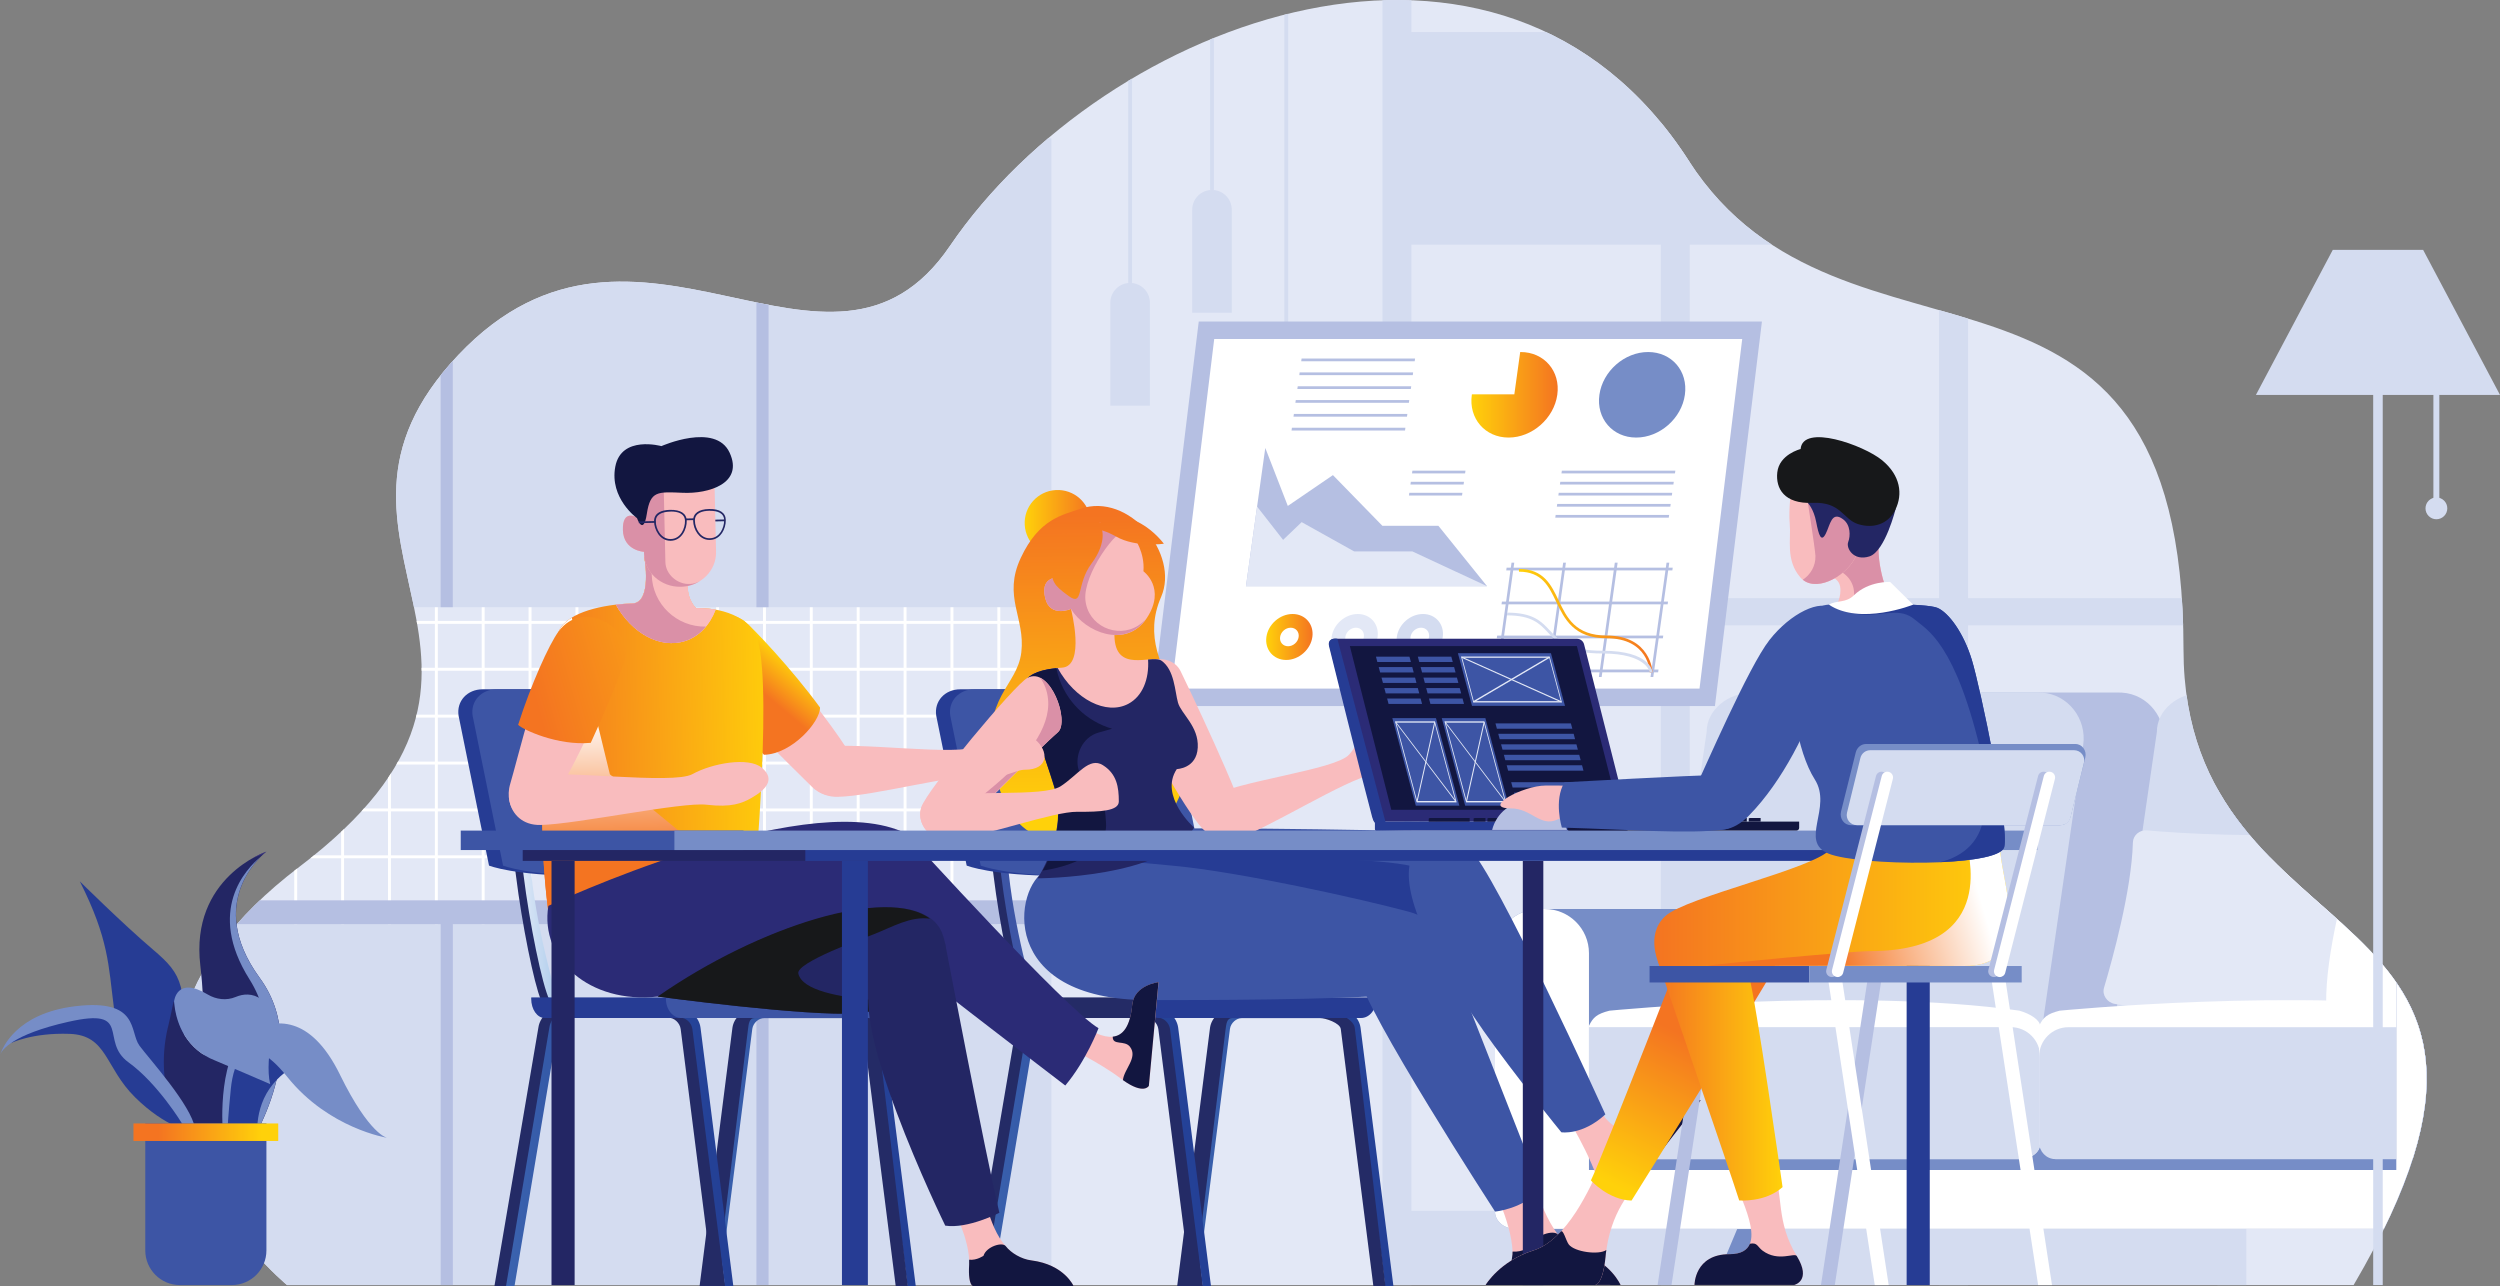 <?xml version="1.0" encoding="UTF-8"?>
<svg xmlns="http://www.w3.org/2000/svg" xmlns:xlink="http://www.w3.org/1999/xlink" viewBox="0 0 382.86 197">
  <rect x="0" y="0" width="382.86" height="197" fill="#808080" stroke="none"/>
  <defs>
    <style>
      .cls-1 {
        fill: #fff;
      }

      .cls-2 {
        fill: #17181a;
      }

      .cls-3 {
        fill: #121640;
      }

      .cls-4 {
        fill: url(#_Áåçûìÿííûé_ãðàäèåíò_3-7);
      }

      .cls-5 {
        fill: url(#_Áåçûìÿííûé_ãðàäèåíò_140-15);
      }

      .cls-6 {
        fill: url(#_Áåçûìÿííûé_ãðàäèåíò_3-10);
      }

      .cls-7 {
        isolation: isolate;
      }

      .cls-8 {
        fill: url(#_Áåçûìÿííûé_ãðàäèåíò_3-9);
      }

      .cls-9 {
        fill: url(#_Áåçûìÿííûé_ãðàäèåíò_140-12);
      }

      .cls-10 {
        fill: url(#_Áåçûìÿííûé_ãðàäèåíò_3-8);
      }

      .cls-11 {
        fill: url(#_Áåçûìÿííûé_ãðàäèåíò_140-3);
      }

      .cls-12 {
        fill: #3d55a5;
      }

      .cls-13 {
        opacity: .44;
      }

      .cls-14 {
        fill: url(#_Áåçûìÿííûé_ãðàäèåíò_3-4);
      }

      .cls-15 {
        fill: url(#_Áåçûìÿííûé_ãðàäèåíò_24-3);
      }

      .cls-16 {
        fill: url(#_Áåçûìÿííûé_ãðàäèåíò_24-4);
      }

      .cls-17 {
        fill: url(#_Áåçûìÿííûé_ãðàäèåíò_24);
      }

      .cls-18 {
        fill: #d4dcf0;
      }

      .cls-19 {
        fill: url(#_Áåçûìÿííûé_ãðàäèåíò_140-2);
      }

      .cls-20 {
        fill: #263c94;
      }

      .cls-21 {
        fill: #232664;
      }

      .cls-22 {
        fill: url(#_Áåçûìÿííûé_ãðàäèåíò_3-3);
      }

      .cls-23 {
        fill: url(#_Áåçûìÿííûé_ãðàäèåíò_140-5);
      }

      .cls-24 {
        fill: #da90a7;
      }

      .cls-25 {
        clip-path: url(#clippath);
      }

      .cls-26 {
        fill: url(#_Áåçûìÿííûé_ãðàäèåíò_3-5);
      }

      .cls-27 {
        fill: #2b2b76;
      }

      .cls-28 {
        fill: #242b66;
      }

      .cls-29 {
        fill: url(#_Áåçûìÿííûé_ãðàäèåíò_140-10);
      }

      .cls-30 {
        fill: url(#_Áåçûìÿííûé_ãðàäèåíò_140-8);
      }

      .cls-31 {
        fill: url(#_Áåçûìÿííûé_ãðàäèåíò_142-2);
      }

      .cls-31, .cls-32 {
        mix-blend-mode: multiply;
      }

      .cls-33 {
        fill: #768dc7;
      }

      .cls-34 {
        fill: #faf9fc;
      }

      .cls-35 {
        fill: url(#_Áåçûìÿííûé_ãðàäèåíò_3-2);
      }

      .cls-36 {
        fill: #513f99;
      }

      .cls-37 {
        fill: url(#_Áåçûìÿííûé_ãðàäèåíò_140-14);
      }

      .cls-38 {
        fill: url(#_Áåçûìÿííûé_ãðàäèåíò_55);
      }

      .cls-39 {
        fill: url(#_Áåçûìÿííûé_ãðàäèåíò_140-6);
      }

      .cls-40 {
        fill: url(#_Áåçûìÿííûé_ãðàäèåíò_3-6);
      }

      .cls-41 {
        fill: #e3e8f6;
      }

      .cls-42 {
        fill: url(#_Áåçûìÿííûé_ãðàäèåíò_3);
      }

      .cls-32 {
        fill: url(#_Áåçûìÿííûé_ãðàäèåíò_142);
      }

      .cls-43 {
        fill: #f9bcbe;
      }

      .cls-44 {
        fill: url(#_Áåçûìÿííûé_ãðàäèåíò_140-9);
      }

      .cls-45 {
        fill: url(#_Áåçûìÿííûé_ãðàäèåíò_24-2);
      }

      .cls-46 {
        fill: url(#_Áåçûìÿííûé_ãðàäèåíò_140-7);
      }

      .cls-47 {
        fill: url(#_Áåçûìÿííûé_ãðàäèåíò_140);
      }

      .cls-48 {
        fill: url(#_Áåçûìÿííûé_ãðàäèåíò_140-4);
      }

      .cls-49 {
        fill: url(#_Áåçûìÿííûé_ãðàäèåíò_140-13);
      }

      .cls-50 {
        fill: url(#_Áåçûìÿííûé_ãðàäèåíò_140-11);
      }

      .cls-51 {
        fill: #b5bfe2;
      }
    </style>
    <clipPath id="clippath">
      <path class="cls-41" d="m43.96,196.8s-39.56-32.62,1.88-64.05c41.44-31.43-2.96-49.56,24.37-78.41,27.34-28.85,56.86,10.38,75.27-16.68,23.66-34.78,84.56-57.46,113.14-13.04,23.66,36.78,75.77,6.17,75.77,74.83,0,48.8,61.94,36.19,26.05,97.35H43.96Z"/>
    </clipPath>
    <linearGradient id="_Áåçûìÿííûé_ãðàäèåíò_140" data-name="Áåçûìÿííûé ãðàäèåíò 140" x1="225.35" y1="60.46" x2="238.57" y2="60.46" gradientUnits="userSpaceOnUse">
      <stop offset="0" stop-color="#ffd10a"/>
      <stop offset="1" stop-color="#f47421"/>
    </linearGradient>
    <linearGradient id="_Áåçûìÿííûé_ãðàäèåíò_140-2" data-name="Áåçûìÿííûé ãðàäèåíò 140" x1="193.91" y1="97.55" x2="201.02" y2="97.55" xlink:href="#_Áåçûìÿííûé_ãðàäèåíò_140"/>
    <linearGradient id="_Áåçûìÿííûé_ãðàäèåíò_140-3" data-name="Áåçûìÿííûé ãðàäèåíò 140" x1="232.62" y1="95.06" x2="253.08" y2="95.06" xlink:href="#_Áåçûìÿííûé_ãðàäèåíò_140"/>
    <linearGradient id="_Áåçûìÿííûé_ãðàäèåíò_24" data-name="Áåçûìÿííûé ãðàäèåíò 24" x1="131.48" y1="175.8" x2="162.8" y2="175.8" gradientTransform="translate(344.88) rotate(-180) scale(1 -1)" gradientUnits="userSpaceOnUse">
      <stop offset="0" stop-color="#233f95"/>
      <stop offset=".33" stop-color="#27469a"/>
      <stop offset=".82" stop-color="#355aa8"/>
      <stop offset=".99" stop-color="#3b63af"/>
    </linearGradient>
    <linearGradient id="_Áåçûìÿííûé_ãðàäèåíò_24-2" data-name="Áåçûìÿííûé ãðàäèåíò 24" x1="159.42" y1="175.75" x2="194.23" y2="175.75" xlink:href="#_Áåçûìÿííûé_ãðàäèåíò_24"/>
    <linearGradient id="_Áåçûìÿííûé_ãðàäèåíò_140-4" data-name="Áåçûìÿííûé ãðàäèåíò 140" x1="156.92" y1="80.1" x2="167.03" y2="80.1" xlink:href="#_Áåçûìÿííûé_ãðàäèåíò_140"/>
    <linearGradient id="_Áåçûìÿííûé_ãðàäèåíò_140-5" data-name="Áåçûìÿííûé ãðàäèåíò 140" x1="166.99" y1="125.32" x2="166.39" y2="78.91" xlink:href="#_Áåçûìÿííûé_ãðàäèåíò_140"/>
    <linearGradient id="_Áåçûìÿííûé_ãðàäèåíò_140-6" data-name="Áåçûìÿííûé ãðàäèåíò 140" x1="173.08" y1="125.24" x2="172.47" y2="78.83" xlink:href="#_Áåçûìÿííûé_ãðàäèåíò_140"/>
    <linearGradient id="_Áåçûìÿííûé_ãðàäèåíò_140-7" data-name="Áåçûìÿííûé ãðàäèåíò 140" x1="165.33" y1="125.34" x2="164.72" y2="78.94" xlink:href="#_Áåçûìÿííûé_ãðàäèåíò_140"/>
    <linearGradient id="_Áåçûìÿííûé_ãðàäèåíò_24-3" data-name="Áåçûìÿííûé ãðàäèåíò 24" x1="204.62" x2="235.95" xlink:href="#_Áåçûìÿííûé_ãðàäèåíò_24"/>
    <linearGradient id="_Áåçûìÿííûé_ãðàäèåíò_24-4" data-name="Áåçûìÿííûé ãðàäèåíò 24" x1="232.57" y1="175.75" x2="267.38" y2="175.75" xlink:href="#_Áåçûìÿííûé_ãðàäèåíò_24"/>
    <linearGradient id="_Áåçûìÿííûé_ãðàäèåíò_3" data-name="Áåçûìÿííûé ãðàäèåíò 3" x1="259.4" y1="142.53" x2="264.96" y2="142.53" gradientTransform="translate(344.88) rotate(-180) scale(1 -1)" gradientUnits="userSpaceOnUse">
      <stop offset="0" stop-color="#adcbeb"/>
      <stop offset="1" stop-color="#dde8f7"/>
    </linearGradient>
    <linearGradient id="_Áåçûìÿííûé_ãðàäèåíò_3-2" data-name="Áåçûìÿííûé ãðàäèåíò 3" x1="212.79" y1="154.36" x2="231.2" y2="154.36" xlink:href="#_Áåçûìÿííûé_ãðàäèåíò_3"/>
    <linearGradient id="_Áåçûìÿííûé_ãðàäèåíò_3-3" data-name="Áåçûìÿííûé ãðàäèåíò 3" x1="232.87" x2="238.32" xlink:href="#_Áåçûìÿííûé_ãðàäèåíò_3"/>
    <linearGradient id="_Áåçûìÿííûé_ãðàäèåíò_140-8" data-name="Áåçûìÿííûé ãðàäèåíò 140" x1="-334.24" y1="134.06" x2="-330.02" y2="138.86" gradientTransform="translate(-218.12 -26.77) rotate(178.7) scale(1 -1)" xlink:href="#_Áåçûìÿííûé_ãðàäèåíò_140"/>
    <linearGradient id="_Áåçûìÿííûé_ãðàäèåíò_140-9" data-name="Áåçûìÿííûé ãðàäèåíò 140" x1="-334.38" y1="147.17" x2="-297.56" y2="147.17" gradientTransform="translate(-218.12 -26.77) rotate(178.7) scale(1 -1)" xlink:href="#_Áåçûìÿííûé_ãðàäèåíò_140"/>
    <linearGradient id="_Áåçûìÿííûé_ãðàäèåíò_140-10" data-name="Áåçûìÿííûé ãðàäèåíò 140" x1="-334.54" y1="118.96" x2="-296.31" y2="118.96" gradientTransform="translate(-218.12 -26.77) rotate(178.7) scale(1 -1)" xlink:href="#_Áåçûìÿííûé_ãðàäèåíò_140"/>
    <linearGradient id="_Áåçûìÿííûé_ãðàäèåíò_142" data-name="Áåçûìÿííûé ãðàäèåíò 142" x1="-313.72" y1="143.16" x2="-313.72" y2="165.65" gradientTransform="translate(-218.12 -26.77) rotate(178.7) scale(1 -1)" gradientUnits="userSpaceOnUse">
      <stop offset="0" stop-color="#fff"/>
      <stop offset="1" stop-color="#f47421"/>
    </linearGradient>
    <linearGradient id="_Áåçûìÿííûé_ãðàäèåíò_140-11" data-name="Áåçûìÿííûé ãðàäèåíò 140" x1="-625.44" y1="234.32" x2="-582.47" y2="234.32" gradientTransform="translate(-542.39 38.66) rotate(164.28) scale(1 -1)" xlink:href="#_Áåçûìÿííûé_ãðàäèåíò_140"/>
    <linearGradient id="_Áåçûìÿííûé_ãðàäèåíò_3-4" data-name="Áåçûìÿííûé ãðàäèåíò 3" x1="487.05" y1="125.54" x2="490.51" y2="125.54" gradientTransform="translate(-251.23)" xlink:href="#_Áåçûìÿííûé_ãðàäèåíò_3"/>
    <linearGradient id="_Áåçûìÿííûé_ãðàäèåíò_3-5" data-name="Áåçûìÿííûé ãðàäèåíò 3" x1="482.88" y1="125.54" x2="486.34" y2="125.54" gradientTransform="translate(-251.23)" xlink:href="#_Áåçûìÿííûé_ãðàäèåíò_3"/>
    <linearGradient id="_Áåçûìÿííûé_ãðàäèåíò_3-6" data-name="Áåçûìÿííûé ãðàäèåíò 3" x1="478.71" y1="125.54" x2="482.18" y2="125.54" gradientTransform="translate(-251.23)" xlink:href="#_Áåçûìÿííûé_ãðàäèåíò_3"/>
    <linearGradient id="_Áåçûìÿííûé_ãðàäèåíò_3-7" data-name="Áåçûìÿííûé ãðàäèåíò 3" x1="474.55" y1="125.54" x2="478.01" y2="125.54" gradientTransform="translate(-251.23)" xlink:href="#_Áåçûìÿííûé_ãðàäèåíò_3"/>
    <linearGradient id="_Áåçûìÿííûé_ãðàäèåíò_3-8" data-name="Áåçûìÿííûé ãðàäèåíò 3" x1="471.08" y1="125.54" x2="473.1" y2="125.54" gradientTransform="translate(-251.23)" xlink:href="#_Áåçûìÿííûé_ãðàäèåíò_3"/>
    <linearGradient id="_Áåçûìÿííûé_ãðàäèåíò_3-9" data-name="Áåçûìÿííûé ãðàäèåíò 3" x1="468.62" y1="125.54" x2="470.64" y2="125.54" gradientTransform="translate(-251.23)" xlink:href="#_Áåçûìÿííûé_ãðàäèåíò_3"/>
    <linearGradient id="_Áåçûìÿííûé_ãðàäèåíò_3-10" data-name="Áåçûìÿííûé ãðàäèåíò 3" x1="466.3" y1="125.54" x2="468.33" y2="125.54" gradientTransform="translate(-251.23)" xlink:href="#_Áåçûìÿííûé_ãðàäèåíò_3"/>
    <linearGradient id="_Áåçûìÿííûé_ãðàäèåíò_55" data-name="Áåçûìÿííûé ãðàäèåíò 55" x1="30.12" y1="175.26" x2="29.49" y2="174.22" gradientUnits="userSpaceOnUse">
      <stop offset="0" stop-color="#dce9f7"/>
      <stop offset=".53" stop-color="#ddeaf7"/>
      <stop offset=".74" stop-color="#e4eef9"/>
      <stop offset=".89" stop-color="#f1f6fb"/>
      <stop offset="1" stop-color="#fff"/>
    </linearGradient>
    <linearGradient id="_Áåçûìÿííûé_ãðàäèåíò_140-12" data-name="Áåçûìÿííûé ãðàäèåíò 140" x1="40.12" y1="173.39" x2="24.27" y2="173.39" xlink:href="#_Áåçûìÿííûé_ãðàäèåíò_140"/>
    <linearGradient id="_Áåçûìÿííûé_ãðàäèåíò_140-13" data-name="Áåçûìÿííûé ãðàäèåíò 140" x1="98.18" y1="181.27" x2="86.58" y2="158.84" gradientTransform="translate(344.88) rotate(-180) scale(1 -1)" xlink:href="#_Áåçûìÿííûé_ãðàäèåíò_140"/>
    <linearGradient id="_Áåçûìÿííûé_ãðàäèåíò_140-14" data-name="Áåçûìÿííûé ãðàäèåíò 140" x1="71.89" y1="165.28" x2="91.03" y2="165.28" gradientTransform="translate(344.88) rotate(-180) scale(1 -1)" xlink:href="#_Áåçûìÿííûé_ãðàäèåíò_140"/>
    <linearGradient id="_Áåçûìÿííûé_ãðàäèåíò_140-15" data-name="Áåçûìÿííûé ãðàäèåíò 140" x1="37.14" y1="138.21" x2="91.53" y2="138.21" gradientTransform="translate(344.88) rotate(-180) scale(1 -1)" xlink:href="#_Áåçûìÿííûé_ãðàäèåíò_140"/>
    <linearGradient id="_Áåçûìÿííûé_ãðàäèåíò_142-2" data-name="Áåçûìÿííûé ãðàäèåíò 142" x1="41.46" y1="137.94" x2="64.69" y2="144.84" gradientTransform="translate(344.88) rotate(-180) scale(1 -1)" xlink:href="#_Áåçûìÿííûé_ãðàäèåíò_142"/>
  </defs>
  <g class="cls-7">
    <g id="Layer_1" data-name="Layer 1">
      <g>
        <path class="cls-41" d="m43.96,196.8s-39.56-32.62,1.88-64.05c41.44-31.43-2.96-49.56,24.37-78.41,27.34-28.85,56.86,10.38,75.27-16.68,23.66-34.78,84.56-57.46,113.14-13.04,23.66,36.78,75.77,6.17,75.77,74.83,0,48.8,61.94,36.19,26.05,97.35H43.96Z"/>
        <g class="cls-25">
          <g>
            <g>
              <rect class="cls-1" x="159.92" y="87.25" width=".45" height="58.69"/>
              <rect class="cls-1" x="152.74" y="87.25" width=".45" height="58.69"/>
              <rect class="cls-1" x="145.56" y="87.25" width=".45" height="58.69"/>
              <rect class="cls-1" x="138.38" y="87.25" width=".45" height="58.69"/>
              <rect class="cls-1" x="131.2" y="87.25" width=".45" height="58.69"/>
              <rect class="cls-1" x="124.02" y="87.25" width=".45" height="58.69"/>
              <rect class="cls-1" x="116.85" y="87.25" width=".45" height="58.69"/>
              <rect class="cls-1" x="109.67" y="87.25" width=".45" height="58.69"/>
              <rect class="cls-1" x="102.49" y="87.25" width=".45" height="58.69"/>
              <rect class="cls-1" x="95.31" y="87.25" width=".45" height="58.69"/>
              <rect class="cls-1" x="88.13" y="87.25" width=".45" height="58.69"/>
              <rect class="cls-1" x="80.95" y="87.25" width=".45" height="58.69"/>
              <rect class="cls-1" x="73.77" y="87.25" width=".45" height="58.69"/>
              <rect class="cls-1" x="66.6" y="87.25" width=".45" height="58.69"/>
              <rect class="cls-1" x="59.42" y="87.25" width=".45" height="58.69"/>
              <rect class="cls-1" x="52.24" y="87.25" width=".45" height="58.69"/>
              <rect class="cls-1" x="45.06" y="87.25" width=".45" height="58.69"/>
              <g>
                <rect class="cls-1" x="45.28" y="138.17" width="114.86" height=".45"/>
                <rect class="cls-1" x="45.28" y="130.99" width="114.86" height=".45"/>
                <rect class="cls-1" x="45.28" y="123.81" width="114.86" height=".45"/>
                <rect class="cls-1" x="45.28" y="116.63" width="114.86" height=".45"/>
                <rect class="cls-1" x="45.28" y="109.45" width="114.86" height=".45"/>
                <rect class="cls-1" x="45.28" y="102.27" width="114.86" height=".45"/>
                <rect class="cls-1" x="45.28" y="95.09" width="114.86" height=".45"/>
              </g>
            </g>
            <g>
              <rect class="cls-18" x="211.72" y="-9.41" width="4.43" height="206.21"/>
              <rect class="cls-18" x="254.34" y="-9.41" width="4.43" height="206.21"/>
              <rect class="cls-18" x="296.96" y="-9.41" width="4.43" height="206.21"/>
              <rect class="cls-18" x="339.58" y="-9.41" width="4.43" height="206.21"/>
              <rect class="cls-18" x="275.1" y="29.08" width="4.17" height="129.22" transform="translate(370.88 -183.5) rotate(90)"/>
              <rect class="cls-18" x="260.91" y="-43.42" width="32.56" height="129.22" transform="translate(298.37 -256) rotate(90)"/>
              <rect class="cls-18" x="271.51" y="126.5" width="11.35" height="129.22" transform="translate(468.29 -86.08) rotate(90)"/>
            </g>
            <rect class="cls-18" x="65.33" y="101.12" width="55.26" height="136.1" transform="translate(262.13 76.21) rotate(90)"/>
            <rect class="cls-51" x="88.61" y="167.71" width="56.31" height="1.86" transform="translate(285.41 51.87) rotate(90)"/>
            <rect class="cls-51" x="40.26" y="167.71" width="56.31" height="1.86" transform="translate(237.06 100.23) rotate(90)"/>
            <rect class="cls-51" x="92.34" y="70.1" width="3.66" height="139.22" transform="translate(233.88 45.54) rotate(90)"/>
            <rect class="cls-18" x="57.05" y="-10.96" width="71.81" height="136.1" transform="translate(150.05 -35.87) rotate(90)"/>
            <rect class="cls-51" x="88.61" y="63.91" width="56.31" height="1.86" transform="translate(181.61 -51.93) rotate(90)"/>
            <rect class="cls-51" x="40.26" y="63.91" width="56.31" height="1.86" transform="translate(133.25 -3.58) rotate(90)"/>
            <rect class="cls-18" x="172.78" y="8.71" width=".59" height="34.62"/>
            <path class="cls-18" d="m176.11,62.13h-6.07v-15.77c0-1.67,1.36-3.03,3.03-3.03h0c1.68,0,3.03,1.36,3.03,3.03v15.77Z"/>
            <rect class="cls-18" x="196.69" y=".74" width=".59" height="52.44"/>
            <path class="cls-18" d="m200.02,71.99h-6.07v-15.77c0-1.67,1.36-3.03,3.03-3.03h0c1.68,0,3.03,1.36,3.03,3.03v15.77Z"/>
            <rect class="cls-18" x="185.32" y="-5.53" width=".59" height="34.62"/>
            <path class="cls-18" d="m188.65,47.89h-6.07v-15.77c0-1.68,1.36-3.03,3.03-3.03h0c1.68,0,3.03,1.36,3.03,3.03v15.77Z"/>
            <g>
              <rect class="cls-33" x="243.34" y="157.87" width="138.03" height="30.32"/>
              <path class="cls-33" d="m228.95,145.98v39.58c0,1.45,1.39,2.63,3.11,2.63h30.04c1.72,0,3.11-1.18,3.11-2.63v-46.35h-29.49c-3.74,0-6.77,3.03-6.77,6.77Z"/>
              <g>
                <path class="cls-51" d="m324.96,106.07c-.16,0-.32-.01-.49-.01h-49.83l-6.64,57.75h49.83c3.94,0,7.14-2.7,7.14-6.04l6.35-43.67c.58-4.01-2.32-7.79-6.36-8.03Z"/>
                <path class="cls-18" d="m312.67,106.07c-.16,0-.32-.01-.49-.01h-43.68c-3.95,0-7.14,2.7-7.14,6.04l-6.64,45.67c0,3.34,3.2,6.04,7.14,6.04h43.68c3.95,0,7.14-2.7,7.14-6.04l6.35-43.67c.58-4.01-2.32-7.79-6.36-8.03Z"/>
              </g>
              <g>
                <path class="cls-1" d="m309.3,154.78c-25.76-3.63-62.82,0-62.82,0-1.93.49-2.52,1.03-3.14,2.32v19.59s-.08.82.81.82h65.14c1.73,0,3.14-1.04,3.14-2.32v-18.08c0-.86-1.45-1.85-3.14-2.32Z"/>
                <path class="cls-18" d="m307.93,157.3h-64.58v19.39s-.08.82.81.82h65.14c1.73,0,3.14-1.04,3.14-2.32v-13.38c0-2.49-2.02-4.51-4.51-4.51Z"/>
              </g>
              <g>
                <polygon class="cls-33" points="233.94 196.8 236.96 196.8 242.24 188.22 237.54 188.22 233.94 196.8"/>
                <polygon class="cls-33" points="262.43 196.8 265.46 196.8 270.73 188.22 266.04 188.22 262.43 196.8"/>
              </g>
              <g>
                <path class="cls-51" d="m393.84,106.06c-.14,0-44.51-.01-44.51-.01-3.27,0-6.03,2.46-6.4,5.71l-5.16,44.87c-.44,3.82,2.55,7.18,6.4,7.18h42.61c3.8,0,6.91-2.51,7.13-5.69.02-.24.03-.47.06-.71l6.3-43.34c.59-4.03-2.36-7.81-6.43-8.01Z"/>
                <path class="cls-18" d="m381.61,106.07c-.16,0-.32-.01-.49-.01h-43.67c-3.94,0-7.14,2.7-7.14,6.04l-6.64,45.67c0,3.34,3.2,6.04,7.14,6.04h43.68c3.95,0,7.14-2.7,7.14-6.04l6.35-43.67c.58-4.01-2.32-7.79-6.36-8.02Z"/>
              </g>
              <path class="cls-1" d="m379.01,123.1c-3.51,1.64-4.24-.05-16.16.48-7.12.31-11.07-.89-13.08-1.89-.81-.4-1.77.14-1.77,1,0,1.88-.08,4.95-.44,9.33-1.48,17.78-7.59,17.88-4.23,19.46,3.36,1.59,41.48,4.74,36.94.9-4.52-3.83.71-18.11,1.97-23.72,1.05-4.65-.21-6.98-3.24-5.56Z"/>
              <path class="cls-41" d="m358.53,127.31c-12.38,1.13-24.82.29-29.72-.14-1.16-.1-2.14.75-2.17,1.85-.2,7.3-3.11,17.83-4.42,22.24-.33,1.11.45,2.27,1.65,2.48,14.77,2.5,26.14,2.15,30.51,1.86,1.06-.07,1.87-.89,1.86-1.9-.1-7.7,2.95-18.74,4.52-23.88.41-1.33-.77-2.64-2.23-2.51Z"/>
              <g>
                <path class="cls-1" d="m378.24,154.78c-25.76-3.63-62.82,0-62.82,0-1.93.49-2.52,1.03-3.14,2.32v18.08s1.6,2.32,2.5,2.32h63.46c1.73,0,3.14-1.04,3.14-2.32v-18.08c0-.86-1.46-1.85-3.14-2.32Z"/>
                <path class="cls-18" d="m312.28,161.79v13.17c0,1.37,1.07,2.52,2.44,2.55.02,0,.04,0,.06,0h63.46c1.73,0,3.14-1.04,3.14-2.32v-17.88h-64.61c-2.48,0-4.49,2.01-4.49,4.49Z"/>
              </g>
              <polygon class="cls-33" points="366.84 188.22 372.11 196.8 375.14 196.8 371.53 188.22 366.84 188.22"/>
              <g>
                <path class="cls-33" d="m396.99,139.21h-23.74c-3.46,0-6.26,2.8-6.26,6.26v40.09c0,1.45,1.4,2.63,3.11,2.63h30.04c1.72,0,3.11-1.18,3.11-2.63v-40.09c0-3.46-2.8-6.26-6.26-6.26Z"/>
                <path class="cls-1" d="m375.05,139.21h-1.75c-3.49,0-6.32,2.83-6.32,6.32v33.65h-123.64v-33.2c0-3.74-3.03-6.77-6.77-6.77h-.85c-3.74,0-6.77,3.03-6.77,6.77v39.58c0,1.45,1.39,2.63,3.11,2.63h144.85c2.47,0,4.46-2,4.46-4.46v-38.2c0-3.49-2.83-6.32-6.32-6.32Z"/>
              </g>
            </g>
          </g>
        </g>
      </g>
      <g>
        <polygon class="cls-51" points="176.39 108.13 183.58 49.24 269.83 49.24 262.63 108.13 176.39 108.13"/>
        <polygon class="cls-1" points="260.27 105.46 179.41 105.46 185.95 51.92 266.81 51.92 260.27 105.46"/>
        <path class="cls-33" d="m252.4,53.91c3.62,0,6.14,2.93,5.63,6.55-.5,3.62-3.85,6.55-7.46,6.55s-6.14-2.93-5.63-6.55c.5-3.62,3.85-6.55,7.46-6.55Z"/>
        <path class="cls-47" d="m225.42,60.39h6.49l.9-6.48s.04,0,.05,0c3.62,0,6.14,2.93,5.63,6.55-.51,3.62-3.85,6.55-7.46,6.55s-6.14-2.93-5.63-6.55c0-.02,0-.04.01-.06Z"/>
        <g>
          <polygon class="cls-51" points="216.71 54.91 216.65 55.33 199.27 55.33 199.33 54.91 216.71 54.91"/>
          <polygon class="cls-51" points="216.41 57.03 216.36 57.45 198.98 57.45 199.03 57.03 216.41 57.03"/>
          <polygon class="cls-51" points="216.12 59.15 216.06 59.57 198.68 59.57 198.74 59.15 216.12 59.15"/>
          <polygon class="cls-51" points="215.82 61.27 215.76 61.69 198.38 61.69 198.44 61.27 215.82 61.27"/>
          <polygon class="cls-51" points="215.53 63.39 215.47 63.81 198.09 63.81 198.15 63.39 215.53 63.39"/>
          <polygon class="cls-51" points="215.23 65.51 215.17 65.93 197.79 65.93 197.85 65.51 215.23 65.51"/>
        </g>
        <g>
          <polygon class="cls-51" points="256.57 72.08 256.51 72.5 239.13 72.5 239.19 72.08 256.57 72.08"/>
          <polygon class="cls-51" points="256.33 73.78 256.27 74.2 238.89 74.2 238.95 73.78 256.33 73.78"/>
          <polygon class="cls-51" points="256.09 75.47 256.03 75.89 238.65 75.89 238.71 75.47 256.09 75.47"/>
          <polygon class="cls-51" points="255.86 77.17 255.8 77.59 238.42 77.59 238.48 77.17 255.86 77.17"/>
          <polygon class="cls-51" points="255.62 78.86 255.56 79.28 238.18 79.28 238.24 78.86 255.62 78.86"/>
        </g>
        <g>
          <polygon class="cls-51" points="224.43 72.08 224.37 72.5 216.24 72.5 216.3 72.08 224.43 72.08"/>
          <polygon class="cls-51" points="224.2 73.78 224.14 74.2 216 74.2 216.06 73.78 224.2 73.78"/>
          <polygon class="cls-51" points="223.96 75.47 223.9 75.89 215.77 75.89 215.83 75.47 223.96 75.47"/>
        </g>
        <polygon class="cls-51" points="197.22 77.48 204.13 72.76 211.7 80.52 220.28 80.52 227.73 89.77 190.81 89.77 193.77 68.6 197.22 77.48"/>
        <polygon class="cls-41" points="196.5 82.68 199.34 79.96 207.37 84.44 216.28 84.44 227.73 89.77 190.81 89.77 192.51 77.57 196.5 82.68"/>
        <polygon class="cls-51" points="255.64 86.17 253.19 103.68 252.77 103.68 255.22 86.17 255.64 86.17"/>
        <polygon class="cls-51" points="247.73 86.17 245.28 103.68 244.86 103.68 247.3 86.17 247.73 86.17"/>
        <polygon class="cls-51" points="239.81 86.17 237.37 103.68 236.95 103.68 239.39 86.17 239.81 86.17"/>
        <polygon class="cls-51" points="231.9 86.17 229.46 103.68 229.04 103.68 231.48 86.17 231.9 86.17"/>
        <polygon class="cls-51" points="256.17 86.93 256.11 87.35 230.67 87.35 230.73 86.93 256.17 86.93"/>
        <polygon class="cls-51" points="255.45 92.13 255.39 92.55 229.95 92.55 230.01 92.13 255.45 92.13"/>
        <polygon class="cls-51" points="254.72 97.34 254.66 97.76 229.22 97.76 229.28 97.34 254.72 97.34"/>
        <polygon class="cls-51" points="253.99 102.54 253.93 102.96 228.49 102.96 228.55 102.54 253.99 102.54"/>
        <path class="cls-18" d="m213.91,97.55c-.27,1.94,1.09,3.52,3.03,3.52s3.74-1.58,4.01-3.52c.27-1.94-1.09-3.52-3.03-3.52s-3.74,1.58-4.01,3.52Zm2.1,0c.11-.78.83-1.42,1.62-1.42s1.33.64,1.22,1.42c-.11.78-.83,1.42-1.62,1.42s-1.33-.64-1.22-1.42Z"/>
        <path class="cls-41" d="m203.93,97.55c-.27,1.94,1.09,3.52,3.03,3.52s3.74-1.58,4.01-3.52c.27-1.94-1.09-3.52-3.03-3.52s-3.74,1.58-4.01,3.52Zm2.1,0c.11-.78.83-1.42,1.62-1.42s1.33.64,1.22,1.42c-.11.78-.83,1.42-1.62,1.42s-1.33-.64-1.22-1.42Z"/>
        <path class="cls-19" d="m193.94,97.55c-.27,1.94,1.09,3.52,3.03,3.52s3.74-1.58,4.01-3.52c.27-1.94-1.09-3.52-3.03-3.52s-3.74,1.58-4.01,3.52Zm2.1,0c.11-.78.83-1.42,1.62-1.42s1.33.64,1.22,1.42c-.11.78-.83,1.42-1.62,1.42s-1.33-.64-1.22-1.42Z"/>
        <path class="cls-11" d="m238.7,91.96c1.26,2.64,2.56,5.37,7.37,5.37,6.74,0,7.01,5.56,7.01,5.61l-.42.03c0-.21-.26-5.22-6.6-5.22-5.06,0-6.48-2.98-7.74-5.6-1.13-2.36-2.19-4.6-5.7-4.6v-.42c3.78,0,4.95,2.45,6.08,4.83Z"/>
        <path class="cls-18" d="m237.38,96.58c1.4,1.51,2.86,3.08,8.08,3.08,7.23,0,7.61,3.15,7.62,3.28l-.42.06s-.4-2.92-7.22-2.92c-5.4,0-6.91-1.63-8.38-3.21-1.26-1.35-2.44-2.63-6.27-2.63v-.42c4.02,0,5.26,1.34,6.58,2.76Z"/>
      </g>
      <g>
        <g>
          <path class="cls-17" d="m190.21,154.6h15.07c1.49,0,2.87,1.25,3.08,2.78l5.04,39.63h-1.27l-5.02-39.44c-.12-.9-.96-1.66-1.84-1.66h-15.07c-.87,0-1.72.76-1.84,1.66l-5.02,39.44h-1.27l5.04-39.63c.21-1.53,1.59-2.78,3.08-2.78Z"/>
          <path class="cls-28" d="m188.41,154.6l14.02.06c1.49,0,4.82,1.19,5.04,2.72l4.71,39.63h-1.85l-5-39.44c-.13-.9-2.33-1.66-3.2-1.66h-13.4c-.88,0-.92.91-1.05,1.81l-4.82,39.29h-2.59l5.04-39.63c.22-1.53,1.61-2.77,3.1-2.77Z"/>
        </g>
        <g>
          <path class="cls-28" d="m158.69,154.51h17.2c1.49,0,3.42,1.29,3.64,2.87l4.71,39.63h-1.85l-5-39.43c-.13-.93-.98-1.72-1.85-1.72h-16.49c-.88,0-.47.59-.59,1.52l-7.25,39.62h-2.35l6.74-39.63c.22-1.58,1.61-2.87,3.1-2.87Z"/>
          <path class="cls-45" d="m160.49,154.51h16.85c1.49,0,2.88,1.29,3.09,2.87l5.03,39.62h-1.27l-5.01-39.43c-.13-.93-.97-1.72-1.85-1.72h-16.85c-.89,0-1.78.79-1.95,1.73l-6.59,39.41h-1.3l6.65-39.67c.28-1.56,1.71-2.82,3.18-2.82Z"/>
        </g>
        <g>
          <path class="cls-28" d="m157.69,153.15h-1.7c-1.07-2.46-2.94-11.83-3.82-18.96-.11-.86-.19-1.53-.25-1.89l-.1-.64,1.24-.21c1.17,7.44,4.39,21.42,4.63,21.71Z"/>
          <path class="cls-12" d="m158.62,153.15h-1.33c-1.13-2.31-3.06-11.77-3.98-19.19-.1-.83-.19-1.49-.24-1.84l1.24-.21c.8,9.87,4.03,20.86,4.32,21.25Z"/>
        </g>
        <g>
          <path class="cls-28" d="m180.04,133.78c.27,2.08,2.08,11.86,2.68,14.85.49,2.43.91,3.77,1.23,4.52h-1.27c-1.06-2.62-2.95-12.05-3.89-19.19-.1-.75-.33-2.3-.33-2.3l1.24-.22s.24,1.58.34,2.34Z"/>
          <path class="cls-12" d="m185.16,153.15h-1.3c-1.1-2.4-3-11.83-3.9-19.15-.11-.86-.19-1.53-.25-1.89l1.24-.21c1.35,14.14,3.9,20.72,4.21,21.25Z"/>
        </g>
        <path class="cls-20" d="m147.08,105.56h25.21c2.38,0,4.62,1.83,4.97,4.06l3.31,22.94s-8.16,1.56-18.41,1.56-14.12-1.56-14.12-1.56l-4.66-22.94c-.35-2.24,1.32-4.06,3.7-4.06Z"/>
        <path class="cls-12" d="m149.23,105.56h25.21c2.38,0,4.62,1.83,4.97,4.06l4.66,22.94s-9.51,1.56-19.76,1.56-14.12-1.56-14.12-1.56l-4.66-22.94c-.35-2.24,1.32-4.06,3.7-4.06Z"/>
        <path class="cls-28" d="m184.96,152.75c0,.07.01.13.01.2,0,1.63-.92,2.95-2.06,2.95h-26.36c-1.14,0-2.06-1.32-2.06-2.95,0-.07.01-.13.01-.2h30.44Z"/>
        <path class="cls-20" d="m210.77,152.75c0,.07.02.13.02.2,0,1.63-1.05,2.95-2.34,2.95h-30.98c-1.29,0-2.34-1.32-2.34-2.95,0-.07.01-.13.02-.2h35.63Z"/>
      </g>
      <g>
        <path class="cls-12" d="m173.19,126.92c14.53-.25,46.1.27,47.83.61,4.18.84,9.69,7.57,1.63,11.42-6.73,3.22-52.12,18.78-57.94-.12-2.14-6.94,4.06-11.84,8.48-11.92Z"/>
        <path class="cls-20" d="m218.26,133.51c.53.62,6.52,4.43,4.39,5.45-6.73,3.22-52.12,18.78-57.94-.12-.92-3-.29-5.61,1.09-7.63,1.87.58,49.55-1.12,52.47,2.29Z"/>
        <path class="cls-12" d="m175.92,153.16c8.87,0,27.55-.01,38.46-.82,10.7-.8,8.54-10.78,1.46-12.69-7.38-1.99-26.06-6.13-36-7.05-9.94-.92-14.85-1.62-19.69.74-4.84,2.36-7.59,19.82,15.78,19.82Z"/>
        <path class="cls-48" d="m156.93,80.39c.16,2.79,2.55,4.91,5.34,4.75,2.79-.16,4.91-2.55,4.75-5.34-.16-2.79-2.55-4.91-5.34-4.75-2.79.16-4.91,2.55-4.75,5.34Z"/>
        <path class="cls-23" d="m165.44,77.93c-2.71.93-6.32,1.52-9.11,7.5-2.8,5.97.71,9.2.08,14.46-.63,5.26-5.99,6.76-4.31,16.71,1.4,8.32,4.56,14.14,18.22,12.69,13.66-1.44,12.56-17.2,10.09-22.17-2.48-4.97-5.22-9.66-2.59-15.71,2.84-6.53-4.85-16.07-12.37-13.49Z"/>
        <path class="cls-43" d="m173.31,106.19c.7,5.08,8.34,18.06,10.85,20.72,2.62,2.77,6.77,2.18,6.55-1.07-.19-2.78-9.15-21.54-9.92-23.08-1.66-3.32-8.23-2.03-7.48,3.44Z"/>
        <path class="cls-43" d="m164.01,93.26s2.29,8.78-1.39,8.99c-2.04.12-4.88.55-5.7,2.22-.64,1.32.38,3.5,1.31,6.33,2.37,7.23,3.25,9.15,3.62,11.27,1.11,6.34-2.21,11.26-2.21,11.26,0,0,11.79.5,22.33-4.87,0,0-3.68-1.67-3.65-5.43.01-1.61.89-3.94,1.9-5.25,0,0,3.05-.07,3.21-3.3.17-3.24-2.55-5.16-3.03-6.88-.48-1.72-.53-5.03-2.53-6.42-1.46-1.02-7.14,2.06-7.2-3.88-.06-5.94-6.2-5.91-6.66-4.02Z"/>
        <path class="cls-21" d="m158.88,134.51s19.68,0,23.98-7.77c0,0-5.4-4.81-2.64-8.96,0,0,3.05-.07,3.21-3.3.17-3.24-2.55-5.16-3.03-6.88-.48-1.72-.53-5.03-2.53-6.42-.42-.29-1.18-.25-2.05-.18.19,3.03-.87,5.65-3.03,6.79-3.36,1.78-8.16-.67-10.81-5.48-1.95.17-4.32.67-5.05,2.18-.64,1.32,4.56,15.48,4.93,17.59,1.11,6.35-2.97,12.44-2.97,12.44Z"/>
        <path class="cls-3" d="m159.64,133.33s9.75-1.11,9.75-6.95c0-1.3-.52-5.27-.52-5.27-1.65-.28-3.1-1.38-3.65-3.09-.75-2.32.56-5.13,2.98-5.82l2.11-.6c-3.88-1.12-7.12-4.16-8.31-8.33-.09-.32-.17-.64-.23-.95-1.91.19-4.15.7-4.85,2.16-.64,1.32.38,3.51,1.31,6.33,2.37,7.23,3.25,9.15,3.62,11.27,1.11,6.35-2.21,11.26-2.21,11.26Z"/>
        <path class="cls-43" d="m162.01,112.14c-2.97,2.56-13.31,13.34-15.65,15.15-2.86,2.22-6.27-.58-5.26-3.69.86-2.65,14.31-18.78,16.25-19.79,3.5-1.83,6.53,6.72,4.66,8.33Z"/>
        <path class="cls-24" d="m146.25,125.85c.83-.75,1.58-1.58,2.38-2.36,1.58-1.55,3.37-2.86,5-4.35,3.18-2.9,7.33-7.48,6.87-12.08-.12-1.25-.55-2.36-1.21-3.27,2.54,1.24,4.22,7.05,2.71,8.35-2.97,2.56-12.22,12.14-14.56,13.96-.82.64-1.75.92-2.62.93.48-.38.96-.77,1.42-1.18Z"/>
        <path class="cls-43" d="m173.68,82.32s1.67,2.25,1.43,5.17c0,0,3.56,2.58.49,7.2-3.07,4.62-9.25,2.3-11.59-1.43,0,0-3.19,1.4-3.93-1.63-.74-3.03,1.26-3.39,3.37-3.27,0,0,1.88-7.71,4.33-8.17,2.45-.46,4.43-.46,5.91,2.12Z"/>
        <path class="cls-24" d="m160.07,91.63c-.74-3.03,1.26-3.39,3.37-3.27,0,0,1.88-7.71,4.33-8.17,1.96-.37,3.62-.44,4.96.87-1.69-.25-6.86,6.89-6.51,10.8.36,3.98,4.85,6,8.09,3.94.39-.25.75-.54,1.09-.86-3.13,4.27-9.11,1.97-11.4-1.69,0,0-3.19,1.4-3.93-1.63Z"/>
        <path class="cls-43" d="m142.84,122.15c5.08-1.32,16.95,0,19.61-1.75,2.66-1.74,4.36-4.53,6.45-3.22,2.13,1.34,2.44,3.35,2.44,5.56,0,1.45-2.77,1.61-6.38,1.58-3.62-.04-13.79,3.64-19.04,4.28-5.21.63-6.52-5.55-3.08-6.45Z"/>
        <path class="cls-43" d="m184.93,122.15c4.57-2.59,19.56-4.22,21.68-6.59,2.12-2.37,1.75-4.96,5.04-4.37,3.29.59,4.01,1.6,4.55,3.74.54,2.14-2.59,3.31-6.17,3.77-3.58.46-16.46,8.55-20.65,9.73-5.05,1.42-7.55-4.53-4.46-6.28Z"/>
        <path class="cls-39" d="m166.8,81.25s1.05-.81,4.12.92c3.07,1.73,7.32,1.1,7.32,1.1,0,0-5.54-7.54-11.44-2.02Z"/>
        <path class="cls-46" d="m167.91,79.76c1.15.75,1.65,3.33-.75,6.54-2.4,3.21-1.15,6.69-3.51,4.97-2.36-1.72-2.42-2.04-2.9-4.68-.48-2.64,4.64-8.47,7.16-6.83Z"/>
        <g>
          <path class="cls-43" d="m242.14,191.82c-4.56-1.52-6.74-8.85-7.78-12.78l-5.97,2.26s3.53,6.72,3.24,11.29c-.29,4.57,1.01,4.14,1.01,4.14l15.54.05s-1.48-3.45-6.04-4.97Z"/>
          <path class="cls-3" d="m242.14,191.82c-1.38-.46-2.54-1.45-3.51-2.71-.63-.89-3.73.08-4.25,1.8,0,0-1.26.9-2.74.76,0,.32-.01.58-.07.87-.8,4.38,1.07,4.2,1.07,4.2l15.54.05s-1.48-3.45-6.04-4.97Z"/>
        </g>
        <path class="cls-12" d="m208.02,149.19c.72,5.2,20.94,36.36,20.94,36.36,0,0,4.47-.42,6.96-3.53,0,0-14.13-36.02-15.21-38.72-.87-2.16-13.87-2.68-12.68,5.89Z"/>
        <g>
          <path class="cls-43" d="m238.88,169.31l4.51-2.54c2.22,5.45,5.41,9.26,10.5,2.7,2.35-3.02,6.56-.95,6.56-.95l-12.17,15.68s-1.85,1.07-3.76-4.04c-2.08-5.55-5.64-10.85-5.64-10.85Z"/>
          <path class="cls-3" d="m249.23,175.99c-.15-1.7-2.74-1.95-1.74-3.4,1.72.86,3.81.2,6.39-3.12,2.35-3.02,6.56-.95,6.56-.95l-12.17,15.68s-1.73,1-3.58-3.58c1.28-1.64,4.77-2.06,4.54-4.62Z"/>
        </g>
        <path class="cls-12" d="m227.1,157.74c4.98,7.07,12.01,15.66,12.01,15.66,0,0,3.21.52,6.74-2.74,0,0-16.96-37.41-20.82-40.68-3.6-3.05-20.1-3.76,2.08,27.76Z"/>
      </g>
      <g>
        <g>
          <path class="cls-15" d="m117.06,154.6h15.07c1.49,0,2.87,1.25,3.08,2.78l5.04,39.63h-1.27l-5.02-39.44c-.12-.9-.96-1.66-1.84-1.66h-15.07c-.87,0-1.72.76-1.84,1.66l-5.02,39.44h-1.27l5.04-39.63c.21-1.53,1.59-2.78,3.08-2.78Z"/>
          <path class="cls-28" d="m115.26,154.6l14.02.06c1.49,0,4.82,1.19,5.04,2.72l4.71,39.63h-1.85l-5-39.44c-.13-.9-2.33-1.66-3.2-1.66h-13.4c-.88,0-.92.91-1.04,1.81l-4.82,39.29h-2.59l5.04-39.63c.22-1.53,1.61-2.77,3.1-2.77Z"/>
        </g>
        <g>
          <path class="cls-28" d="m85.54,154.51h17.2c1.49,0,3.42,1.29,3.64,2.87l4.71,39.63h-1.85l-5-39.43c-.13-.93-.98-1.72-1.85-1.72h-16.49c-.88,0-.47.59-.59,1.52l-7.25,39.62h-2.35l6.74-39.63c.22-1.58,1.61-2.87,3.1-2.87Z"/>
          <path class="cls-16" d="m87.34,154.51h16.85c1.49,0,2.88,1.29,3.09,2.87l5.03,39.62h-1.27l-5.01-39.43c-.13-.93-.97-1.72-1.85-1.72h-16.85c-.89,0-1.78.79-1.95,1.73l-6.59,39.41h-1.3l6.65-39.67c.28-1.56,1.71-2.82,3.18-2.82Z"/>
        </g>
        <g>
          <path class="cls-28" d="m84.55,153.15h-1.7c-1.07-2.46-2.94-11.83-3.82-18.96-.11-.86-.19-1.53-.25-1.89l-.1-.64,1.24-.21c1.17,7.44,4.39,21.42,4.63,21.71Z"/>
          <path class="cls-42" d="m85.48,153.15h-1.33c-1.13-2.31-3.06-11.77-3.98-19.19-.1-.83-.19-1.49-.24-1.84l1.24-.21c.8,9.87,4.03,20.86,4.32,21.25Z"/>
        </g>
        <rect class="cls-35" x="113.68" y="153.37" width="18.41" height="1.98"/>
        <g>
          <path class="cls-28" d="m106.9,133.78c.27,2.08,2.08,11.86,2.68,14.85.49,2.43.91,3.77,1.23,4.52h-1.27c-1.06-2.62-2.95-12.05-3.89-19.19-.1-.75-.33-2.3-.33-2.3l1.24-.22s.24,1.58.34,2.34Z"/>
          <path class="cls-22" d="m112.01,153.15h-1.3c-1.1-2.4-3-11.83-3.9-19.15-.11-.86-.19-1.53-.25-1.89l1.24-.21c1.35,14.14,3.9,20.72,4.21,21.25Z"/>
        </g>
        <path class="cls-20" d="m73.93,105.56h25.21c2.38,0,4.62,1.83,4.97,4.06l3.31,22.94s-8.16,1.56-18.41,1.56-14.12-1.56-14.12-1.56l-4.66-22.94c-.35-2.24,1.32-4.06,3.7-4.06Z"/>
        <path class="cls-12" d="m76.08,105.56h25.21c2.38,0,4.62,1.83,4.97,4.06l4.66,22.94s-9.51,1.56-19.76,1.56-14.12-1.56-14.12-1.56l-4.66-22.94c-.35-2.24,1.32-4.06,3.7-4.06Z"/>
        <path class="cls-20" d="m111.82,152.75c0,.07.01.13.01.2,0,1.63-.92,2.95-2.06,2.95h-26.36c-1.14,0-2.06-1.32-2.06-2.95,0-.07.01-.13.01-.2h30.44Z"/>
        <path class="cls-12" d="m137.62,152.75c0,.07.02.13.02.2,0,1.63-1.05,2.95-2.34,2.95h-30.98c-1.29,0-2.34-1.32-2.34-2.95,0-.07.01-.13.02-.2h35.63Z"/>
      </g>
      <g>
        <path class="cls-43" d="m106.57,101.11c1.89,4,15.42,17.02,17.78,19.39,2.85,2.85,7.38.73,6.81-2.92-.48-3.11-15.19-20.96-17.17-22.45-3.58-2.68-9.79.97-7.42,5.98Z"/>
        <path class="cls-30" d="m117.01,115.6c-3.97-4.1-9.48-12.47-10.43-14.5-2.36-5.01,3.85-8.65,7.42-5.98,1.12.84,7.3,7.35,11.58,13.23.05,2.19-4.32,7.14-8.57,7.24Z"/>
        <path class="cls-44" d="m98.68,85.34s1.25,7.01-1.88,7.08c-3.13.07-8.91.87-10.9,3.63-1.99,2.76-4.36,27.05-1.77,44.71,0,0,21.02,6.52,31.31-4.11,0,0,3.24-35.09.09-39.87-2.63-3.98-8.95-3.66-8.95-3.66,0,0-1.78-1.5-1.17-4.85,1.5-8.2-6.75-2.94-6.75-2.94Z"/>
        <path class="cls-29" d="m98.81,86.31c-.06-.58-.13-.96-.13-.96,0,0,6.64-4.23,6.92.81l-6.79.15Z"/>
        <path class="cls-32" d="m85.91,96.06c.41-.57.98-1.05,1.65-1.47l5.84,23.99,22.05,18.08c-10.29,10.63-31.31,4.11-31.31,4.11-2.59-17.66-.22-41.95,1.77-44.71Z"/>
        <path class="cls-43" d="m94.32,92.6c2.46,4.38,6.77,6.79,10.58,5.57,2.19-.7,3.81-2.47,4.7-4.8-1.68-.3-2.99-.23-2.99-.23,0,0-1.78-1.5-1.16-4.86,1.5-8.2-6.75-2.94-6.75-2.94,0,0,1.25,7.01-1.87,7.08-.71.02-1.57.07-2.49.18Z"/>
        <path class="cls-43" d="m94.32,92.6c2.46,4.38,6.77,6.79,10.58,5.57,2.19-.7,3.81-2.47,4.7-4.8-1.68-.3-2.99-.23-2.99-.23,0,0-1.78-1.5-1.16-4.86,1.5-8.2-6.75-2.94-6.75-2.94,0,0,1.25,7.01-1.87,7.08-.71.02-1.57.07-2.49.18Z"/>
        <path class="cls-24" d="m96.81,92.43c3.13-.07,1.87-7.08,1.87-7.08,0,0,.43-.27,1.06-.59l.07,3.27c.1,4.48,3.82,8.03,8.3,7.93h0c-.86,1.04-1.94,1.81-3.22,2.22-3.81,1.22-8.12-1.19-10.58-5.57.92-.11,1.77-.16,2.49-.18Z"/>
        <rect class="cls-21" x="108.45" y="79.57" width="2.57" height=".27" transform="translate(-1.79 2.52) rotate(-1.3)"/>
        <path class="cls-43" d="m109.44,74.71l.22,9.79c.07,2.89-2.35,5.29-5.39,5.36h0c-3.04.07-5.57-2.22-5.63-5.11v-.24s-3.16-.15-3.24-3.36c-.07-3.2,2.06-1.94,2.06-1.94l-.1-4.23,12.08-.27Z"/>
        <path class="cls-24" d="m97.46,79.22l-.1-4.23,4.29-.1s0,.06,0,.09l.25,11.09c.04,1.94,1.89,3.47,3.77,3.36.58-.03,1.12-.21,1.58-.49-.85.56-1.87.9-2.99.92-3.04.07-5.57-2.22-5.63-5.11v-.24s-3.16-.15-3.24-3.36c-.07-3.2,2.06-1.94,2.06-1.94Z"/>
        <path class="cls-3" d="m97.54,79.32s.99,2.85,1.52-.65c.54-3.5,1.62-3.37,5.52-3.2,3.9.17,9.36-1.41,7.15-6.16-2.17-4.67-10.44-.99-10.44-.99,0,0-6.14-1.71-7.06,3.14-.92,4.84,3.31,7.88,3.31,7.88Z"/>
        <path class="cls-43" d="m85.72,97c-2.64,3.55-6.6,19.8-7.57,23-1.17,3.86,1.98,6.95,4.93,4.73,2.51-1.89,11.78-22.02,12.15-24.47.67-4.42-6.21-7.7-9.51-3.26Z"/>
        <path class="cls-50" d="m79.35,111c1.95-6.12,4.71-12.3,6.22-14.34,3.59-4.84,10.93-.82,10.2,3.99-.18,1.2-2.65,7.35-5.3,13.11-5.06.48-10.46-2.04-11.12-2.76Z"/>
        <g>
          <path class="cls-43" d="m163.15,160.27l1.96-3.67c3.86,2.73,7.67,3.94,8.29-2.7.29-3.06,4.03-3.48,4.03-3.48l-1.48,15.88s-.79,1.52-4.29-1.11c-3.8-2.86-8.51-4.92-8.51-4.92Z"/>
          <path class="cls-3" d="m173.06,160.32c-.83-1.09-2.7-.14-2.65-1.56,1.54-.16,2.67-1.51,2.98-4.87.29-3.06,4.03-3.48,4.03-3.48l-1.48,15.88s-.74,1.43-3.97-.88c.16-1.67,2.34-3.46,1.08-5.1Z"/>
        </g>
        <g>
          <path class="cls-27" d="m83.98,138.73c-1.35,8.22,6.35,15.03,16.73,13.89,10.37-1.14,26.67-9,34.14-10.6,0,0,9.49-12.04,3.21-14.7-15.66-6.64-54.08,11.41-54.08,11.41Z"/>
          <path class="cls-27" d="m139.21,128.08s24.19,26.64,29.02,29.38c0,0-1.88,4.98-5.09,8.78,0,0-28.34-21.67-31.25-24.37-6.08-5.64,7.32-13.79,7.32-13.79Z"/>
        </g>
        <path class="cls-21" d="m100.7,152.62s22.96,3.09,30.47,2.57c3.62-.25,16.4-3.8,13.13-12.25-3.26-8.45-25.92-2.61-43.6,9.69Z"/>
        <path class="cls-2" d="m142.42,140.69c-2.98-.41-5.73,1.26-8.62,2.39-1.48.58-11.92,4.31-11.54,6.01.58,2.64,6.46,3.58,10.95,4.02.32.59.78,1.09,1.32,1.45-1.37.37-2.56.58-3.34.63-7.51.52-30.47-2.57-30.47-2.57,15.75-10.95,35.16-16.87,41.71-11.93Z"/>
        <g>
          <path class="cls-43" d="m157.94,193.02c-5.1-.64-6.52-7.1-7.37-10.26l-4.8,1.83s2.86,5.4,2.64,9.07c-.22,3.67.82,3.33.82,3.33h15.2s-1.4-3.33-6.49-3.98Z"/>
          <path class="cls-3" d="m157.94,193.02c-1.54-.19-3.13-1.16-3.91-2.17-.51-.72-3,.07-3.41,1.46,0,0-1.01.73-2.2.61,0,.25,0,.51,0,.75-.22,3.67.82,3.33.82,3.33h15.2s-1.4-3.33-6.49-3.98Z"/>
        </g>
        <path class="cls-21" d="m144.74,144.46s6.05,31.72,8.31,41.27c0,0-4.84,2.5-8.29,1.97,0,0-16.31-33.37-10.57-38.46,3.22-2.86,10.55-4.78,10.55-4.78Z"/>
        <path class="cls-43" d="m80.29,118.74c5.49-.91,22.77,1.47,25.76-.19,2.99-1.66,8.59-2.68,10.63-.97,2.08,1.75.67,3.32-1.58,4.61-1.43.82-3.09,1.5-6.88,1.05-3.79-.46-19.86,2.98-25.45,3.1-5.54.12-6.21-6.99-2.49-7.6Z"/>
        <path class="cls-43" d="m125.83,114.43c5.49-.91,20.93,1.47,23.92-.19,2.99-1.66,6.76-2.68,8.8-.97,2.08,1.75,2.1,4.61-1.58,4.61-1.64,0-3.09,1.5-6.88,1.05-3.79-.46-16.19,2.98-21.78,3.1-5.54.12-6.21-6.99-2.49-7.6Z"/>
        <path class="cls-21" d="m102.68,82.82c-1.67,0-2.49-1.75-2.52-2.95-.01-.62.24-1.09.76-1.4.41-.25.99-.38,1.71-.39,1.62-.03,2.52.56,2.54,1.68.03,1.21-.73,3.02-2.44,3.06-.02,0-.04,0-.05,0Zm.09-4.47s-.09,0-.13,0c-.67.02-1.2.14-1.58.36-.43.26-.64.64-.63,1.16.02,1.09.76,2.68,2.25,2.68.02,0,.03,0,.05,0,1.53-.03,2.2-1.68,2.17-2.79-.03-1.16-1.15-1.42-2.14-1.42Z"/>
        <path class="cls-21" d="m108.66,82.69c-.93,0-1.52-.53-1.85-.99-.4-.54-.65-1.27-.66-1.96h0c-.03-1.12.85-1.76,2.46-1.79,1.61-.03,2.52.56,2.54,1.68.02.69-.2,1.43-.57,1.99-.32.48-.9,1.05-1.86,1.07-.02,0-.04,0-.06,0Zm.09-4.47s-.09,0-.13,0c-1.02.02-2.23.31-2.2,1.52h0c.01.63.24,1.31.61,1.81.3.41.85.91,1.69.88.85-.02,1.36-.53,1.65-.95.34-.52.54-1.2.53-1.83-.03-1.16-1.15-1.42-2.14-1.42Z"/>
        <rect class="cls-21" x="105.01" y="79.38" width="1.26" height=".27" transform="translate(-1.78 2.43) rotate(-1.3)"/>
        <rect class="cls-21" x="97.83" y="79.81" width="2.57" height=".27" transform="translate(-1.79 2.28) rotate(-1.3)"/>
      </g>
      <g>
        <rect class="cls-21" x="84.46" y="131.85" width="3.54" height="64.95"/>
        <polygon class="cls-21" points="236.35 196.8 233.21 196.8 233.21 161.95 233.21 131.85 236.35 131.85 236.35 196.8"/>
        <rect class="cls-21" x="80.05" y="130.17" width="43.3" height="1.67"/>
        <rect class="cls-20" x="123.34" y="130.17" width="179.17" height="1.67"/>
        <rect class="cls-20" x="128.94" y="131.85" width="3.97" height="64.95"/>
        <polygon class="cls-20" points="295.53 196.8 291.99 196.8 291.99 161.95 291.99 131.85 295.53 131.85 295.53 196.8"/>
        <rect class="cls-12" x="70.56" y="127.2" width="43.3" height="2.98"/>
        <rect class="cls-33" x="103.28" y="127.2" width="208.72" height="2.98"/>
      </g>
      <g>
        <g>
          <path class="cls-14" d="m239.14,125.27h-3.02c-.17,0-.31.14-.31.31v.24h3.46v-.41c0-.07-.06-.14-.14-.14Z"/>
          <path class="cls-26" d="m234.97,125.27h-3.02c-.17,0-.31.14-.31.31v.24h3.46v-.41c0-.07-.06-.14-.14-.14Z"/>
          <path class="cls-40" d="m230.81,125.27h-3.02c-.17,0-.31.14-.31.31v.24h3.46v-.41c0-.07-.06-.14-.14-.14Z"/>
          <path class="cls-4" d="m226.64,125.27h-3.02c-.17,0-.31.14-.31.31v.24h3.46v-.41c0-.07-.06-.14-.14-.14Z"/>
          <path class="cls-10" d="m221.73,125.27h-1.58c-.17,0-.31.14-.31.31v.24h2.02v-.41c0-.07-.06-.14-.14-.14Z"/>
          <path class="cls-8" d="m219.27,125.27h-1.58c-.17,0-.31.14-.31.31v.24h2.02v-.41c0-.07-.06-.14-.14-.14Z"/>
          <path class="cls-6" d="m216.96,125.27h-1.58c-.17,0-.31.14-.31.31v.24h2.02v-.41c0-.07-.06-.14-.14-.14Z"/>
        </g>
        <path class="cls-27" d="m241.49,97.82h-37.14c-.52,0-.9.49-.77.99l6.84,27.01h39.04l-6.87-27.15c-.13-.5-.58-.85-1.09-.85Z"/>
        <polygon class="cls-3" points="247.85 124.02 241.49 98.94 206.72 98.94 213.07 124.02 247.85 124.02"/>
        <path class="cls-20" d="m210.56,126.99c0,.11.09.2.2.2h38.33c.22,0,.4-.18.4-.4v-.97h-38.93v1.18Z"/>
        <g>
          <path class="cls-3" d="m240.06,126.99c0,.11.09.2.2.2h34.87c.22,0,.4-.18.4-.4v-.97h-35.48v1.18Z"/>
          <g>
            <path class="cls-3" d="m267.81,125.41v.41h1.82v-.55h-1.63c-.11,0-.2.06-.2.14Z"/>
            <path class="cls-3" d="m265.69,125.41v.41h1.82v-.55h-1.63c-.11,0-.2.06-.2.14Z"/>
            <path class="cls-3" d="m263.57,125.41v.41h1.82v-.55h-1.63c-.11,0-.2.06-.2.14Z"/>
            <path class="cls-3" d="m254.75,125.41v.41h1.82v-.55h-1.63c-.11,0-.2.06-.2.14Z"/>
            <path class="cls-3" d="m252.64,125.41v.41h1.82v-.55h-1.63c-.11,0-.2.06-.2.14Z"/>
            <path class="cls-3" d="m227.79,125.41v.41h1.82v-.55h-1.63c-.11,0-.2.06-.2.14Z"/>
            <path class="cls-3" d="m225.67,125.41v.41h1.82v-.55h-1.63c-.11,0-.2.06-.2.14Z"/>
            <path class="cls-3" d="m256.93,125.41v.41h6.27v-.55h-6.07c-.11,0-.2.06-.2.14Z"/>
            <path class="cls-3" d="m218.8,125.41v.41h6.27v-.55h-6.07c-.11,0-.2.06-.2.14Z"/>
            <path class="cls-3" d="m230.1,125.41v.41h21.78v-.55h-21.58c-.11,0-.2.06-.2.14Z"/>
          </g>
        </g>
        <path class="cls-20" d="m210.14,125.13c.3,1.1,1.08,1.76,2.31,1.76l-7.64-29.07s-1.63-.29-1.26,1.2c.31,1.24,4.99,20.17,6.59,26.11Z"/>
        <g>
          <g>
            <polygon class="cls-12" points="225.43 108.1 239.67 108.1 237.52 100.03 223.27 100.03 225.43 108.1"/>
            <path class="cls-41" d="m239.2,107.58h-13.57l-1.88-7.04h13.57l1.88,7.04Zm-13.5-.21h13.32l-1.77-6.63h-13.32l1.77,6.63Z"/>
            <polygon class="cls-41" points="239.11 107.58 223.84 100.74 223.83 100.55 239.1 107.38 239.11 107.58"/>
            <polygon class="cls-41" points="225.7 107.58 225.62 107.38 237.24 100.55 237.33 100.74 225.7 107.58"/>
          </g>
          <g>
            <polygon class="cls-12" points="224.38 123.38 231.06 123.38 227.48 109.98 220.8 109.98 224.38 123.38"/>
            <path class="cls-41" d="m230.64,122.88h-6.11l-3.32-12.41h6.11l3.32,12.41Zm-6.04-.21h5.86l-3.21-12h-5.86l3.21,12Z"/>
            <polygon class="cls-41" points="230.52 122.85 221.28 110.64 221.34 110.52 230.58 122.72 230.52 122.85"/>
            <polygon class="cls-41" points="224.64 122.85 224.5 122.72 227.23 110.52 227.36 110.64 224.64 122.85"/>
          </g>
          <g>
            <polygon class="cls-12" points="216.82 123.38 223.49 123.38 219.91 109.98 213.23 109.98 216.82 123.38"/>
            <path class="cls-41" d="m223.07,122.88h-6.11l-3.32-12.41h6.11l3.32,12.41Zm-6.04-.21h5.86l-3.21-12h-5.86l3.21,12Z"/>
            <polygon class="cls-41" points="222.95 122.85 213.71 110.64 213.77 110.52 223.02 122.72 222.95 122.85"/>
            <polygon class="cls-41" points="217.07 122.85 216.94 122.72 219.66 110.52 219.79 110.64 217.07 122.85"/>
          </g>
          <g>
            <polygon class="cls-12" points="222.48 101.38 217.35 101.38 217.13 100.56 222.26 100.56 222.48 101.38"/>
            <polygon class="cls-12" points="222.91 102.98 217.78 102.98 217.56 102.16 222.69 102.16 222.91 102.98"/>
            <polygon class="cls-12" points="223.34 104.59 218.21 104.59 217.99 103.77 223.12 103.77 223.34 104.59"/>
            <polygon class="cls-12" points="223.77 106.19 218.63 106.19 218.41 105.37 223.55 105.37 223.77 106.19"/>
            <polygon class="cls-12" points="224.2 107.8 219.06 107.8 218.84 106.98 223.98 106.98 224.2 107.8"/>
          </g>
          <g>
            <polygon class="cls-12" points="240.79 111.6 229.24 111.6 229.02 110.78 240.57 110.78 240.79 111.6"/>
            <polygon class="cls-12" points="241.21 113.2 229.67 113.2 229.45 112.38 241 112.38 241.21 113.2"/>
            <polygon class="cls-12" points="241.64 114.81 230.1 114.81 229.88 113.99 241.42 113.99 241.64 114.81"/>
            <polygon class="cls-12" points="242.07 116.42 230.53 116.42 230.31 115.59 241.85 115.59 242.07 116.42"/>
            <polygon class="cls-12" points="242.5 118.02 230.96 118.02 230.74 117.2 242.28 117.2 242.5 118.02"/>
            <polygon class="cls-12" points="243.19 120.61 231.65 120.61 231.43 119.79 242.97 119.79 243.19 120.61"/>
            <polygon class="cls-12" points="243.62 122.22 232.08 122.22 231.86 121.39 243.4 121.39 243.62 122.22"/>
          </g>
          <g>
            <polygon class="cls-12" points="216.07 101.38 210.93 101.38 210.72 100.56 215.85 100.56 216.07 101.38"/>
            <polygon class="cls-12" points="216.5 102.98 211.36 102.98 211.14 102.16 216.28 102.16 216.5 102.98"/>
            <polygon class="cls-12" points="216.92 104.59 211.79 104.59 211.57 103.77 216.71 103.77 216.92 104.59"/>
            <polygon class="cls-12" points="217.35 106.19 212.22 106.19 212 105.37 217.13 105.37 217.35 106.19"/>
            <polygon class="cls-12" points="217.78 107.8 212.65 107.8 212.43 106.98 217.56 106.98 217.78 107.8"/>
          </g>
        </g>
      </g>
      <g>
        <path class="cls-21" d="m40.8,130.42s-11.72,3.94-10.12,17.45c1.59,13.51-.7,29.97-.7,29.97h6.68s11.9-16.04,3.13-28.06c-8.77-12.02,1.01-19.36,1.01-19.36Z"/>
        <g>
          <path class="cls-33" d="m39.87,131.26c-2.13,1.76-8.33,8.16-1.65,18.74,7.94,12.58-5.01,27.79-5.01,27.79l-3.21-.22c-.02.16-.03.26-.03.26h6.68s11.9-16.04,3.13-28.06c-7.04-9.65-2.13-16.27.09-18.51Z"/>
          <g class="cls-13">
            <path class="cls-36" d="m40.32,130.82c.29-.26.47-.4.47-.4,0,0-1.05.36-2.48,1.21.94-.46,1.68-.71,2.01-.81Z"/>
          </g>
        </g>
        <path class="cls-20" d="m27.97,162.89c.63-11.99.14-13.49-4.52-17.45-4.66-3.96-11.23-10.47-11.23-10.47,4.47,8.86,4.38,12.88,5.23,19.4.65,5.06,8.25,15.14,11.62,19.42-.75-1.73-1.41-4.95-1.1-10.9Z"/>
        <path class="cls-38" d="m30.67,175.78s-.63-.75-1.6-1.99c.76,1.76,1.6,1.99,1.6,1.99Z"/>
        <path class="cls-21" d="m25.71,157.32c-2.33,9.96,2.62,16.65,2.62,16.65h4.88c-.02-3.43.23-6.72,1.85-10.05.09-.18.19-.34.3-.49-.69-.32-1.45-.65-2.3-.97-9.01-3.46-5.01-15.09-7.34-5.13Z"/>
        <path class="cls-20" d="m38.35,159.82c-4.95,2.51-3.52,13.24-3.52,13.24l4.65,1.67s-.84-4.89,2.33-8.71c3.16-3.82,5.25-2.35,5.25-2.35,0,0-3.76-6.35-8.71-3.85Z"/>
        <path class="cls-20" d="m14.61,154.75c-8.31,0-12.96,5.01-12.96,5.01,0,0,3.24-1.64,9.02-1.43,5.79.21,5.37,5.13,10.02,9.72,4.65,4.59,8.53,5.25,8.53,5.25,0,0-6.16-8.91-10.68-14.97-.79-1.07-.02-3.58-3.94-3.58Z"/>
        <path class="cls-34" d="m.04,161.47c-.03.09-.04.14-.04.14,0,0,.01-.05.04-.14Z"/>
        <path class="cls-33" d="m21.35,160.12c-1.55-2.09.06-7.22-9.84-6.02-9.04,1.09-11.17,6.45-11.47,7.38.23-.6,1.68-3.02,10.4-4.99,10.02-2.27,4.71,2.92,9.24,6.2,4.53,3.28,8.23,9.42,8.23,9.42,0,0,2.56,4.29,1.97.72-.6-3.58-6.98-10.62-8.53-12.7Z"/>
        <path class="cls-33" d="m52.07,164.59c-4.53-9.24-10.01-8.64-13.66-6.62-5.17,2.87-4.32,14.85-4.32,14.85l.74.24s.12-2.33.52-6.32c.4-4,2.35-9.67,8.67-1.79,6.32,7.88,15.27,9.3,15.27,9.3,0,0-2.68-.41-7.22-9.65Z"/>
        <path class="cls-33" d="m40.08,153.08c-1.42-1.05-2.87-.87-3.99-.4-1.41.59-3,.39-4.3-.39-4.77-2.88-5.13,1.08-5.13,1.08l.13,1.07s0,.02,0,.04c.34,1.99,1.46,6.13,6.24,7.97.85.33,8.35,3.58,8.35,3.58-1.02-4.12,1.61-10.79-1.31-12.94Z"/>
        <path class="cls-12" d="m27.54,196.8h7.96c2.92,0,5.3-2.37,5.3-5.3v-19.46h-18.55v19.46c0,2.92,2.37,5.3,5.3,5.3Z"/>
        <rect class="cls-9" x="20.44" y="172.05" width="22.17" height="2.68"/>
      </g>
      <g>
        <rect class="cls-18" x="372.66" y="59.35" width=".91" height="18.5"/>
        <rect class="cls-18" x="363.44" y="56.66" width="1.46" height="140.14"/>
        <polygon class="cls-18" points="357.25 38.27 345.48 60.48 382.86 60.48 371.09 38.27 357.25 38.27"/>
        <path class="cls-18" d="m373.12,76.18c-.92,0-1.67.75-1.67,1.67s.75,1.67,1.67,1.67,1.67-.75,1.67-1.67-.75-1.67-1.67-1.67Z"/>
      </g>
      <g>
        <path class="cls-51" d="m228.51,127.1c.64-2.57,2.96-4.48,5.73-4.48s5.09,1.91,5.73,4.48h-11.45Z"/>
        <path class="cls-43" d="m231.4,123.8c3.12,0,4.45,2.87,7.05,1.73,2.6-1.14,3.81-1.08,3.68-3.24-.12-2.16-1.87-1.99-5.41-1.99s-9.96,3.5-5.32,3.5Z"/>
        <path class="cls-43" d="m264.83,192.07c6.38,0,2.06-7.69.65-11.73l6.07-1.43c1.62,4.05.35,8.09,3.62,13.45,2.32,3.81-.4,4.42-.4,4.42h-15.27s0-4.71,5.35-4.71Z"/>
        <path class="cls-3" d="m264.83,192.07c1.81,0,2.76-.62,3.16-1.6,1.18-.23,1.13.47,1.95,1.07,2.41,1.77,4.87.24,5.23.82,2.32,3.81-.4,4.42-.4,4.42h-15.27s0-4.71,5.35-4.71Z"/>
        <g>
          <path class="cls-43" d="m234.81,191.51c5.13-1.61,8.7-9.43,10.49-13.62l5.99,2.43c-1.36,1.98-4.73,5.18-5.39,12.04-.47,4.88-1.79,4.42-1.79,4.42h-16.59s2.17-3.67,7.29-5.28Z"/>
          <path class="cls-3" d="m234.81,191.51c1.55-.49,2.95-1.54,4.21-2.89.38-.42.79,1.37,1.22,1.95.88,1.17,4.62,1.66,5.76.86-.06.34-.08.62-.11.94-.47,4.88-1.79,4.42-1.79,4.42h-16.59s2.17-3.67,7.29-5.28Z"/>
        </g>
        <polygon class="cls-51" points="286.03 149.87 288.15 149.87 280.99 196.8 278.87 196.8 286.03 149.87"/>
        <polygon class="cls-51" points="261.02 149.87 263.14 149.87 255.98 196.8 253.85 196.8 261.02 149.87"/>
        <path class="cls-49" d="m259.07,142s-13.58,34.97-15.43,38.77c0,0,2.64,2.99,6.22,3.09,0,0,19.94-31.91,21.8-35.5,1.86-3.58-12.58-6.36-12.58-6.36Z"/>
        <path class="cls-37" d="m253.85,147.1s11.23,32.71,12.5,36.74c0,0,3.97.35,6.64-2.04,0,0-4.08-28.73-5.2-32.61-1.12-3.88-13.94-2.09-13.94-2.09Z"/>
        <path class="cls-43" d="m279.38,87.96s2.14.27,2.42,1.84c.28,1.57-.64,3.07-.64,3.07,0,0,4.56,1.2,8.62-.36,0,0-2.06-4.06-2.1-8.39-.04-4.33-8.3,3.85-8.3,3.85Z"/>
        <path class="cls-24" d="m283.94,90.83c-.02-2.04-1.66-3.54-3.56-3.82,2.2-2.02,7.27-6.28,7.3-2.9.04,4.33,2.1,8.39,2.1,8.39-2,.77-4.12.87-5.76.77-.02-.81-.07-1.63-.08-2.44Z"/>
        <path class="cls-43" d="m274.32,75.06s-.44,2.87-.23,5.22c.22,2.35-.66,5.47,1.61,8.13,2.26,2.66,7.44-.3,8.64-3.52,1.19-3.22.14-5.74-1.52-7.22-1.67-1.48-8.5-2.61-8.5-2.61Z"/>
        <path class="cls-24" d="m278.03,85.21c-.04-1.16-1.4-9.7-1.4-9.7,2.14.46,5.15,1.25,6.18,2.16,1.67,1.48,2.72,4,1.52,7.22-1.13,3.05-5.83,5.86-8.25,3.89,1.19-.75,1.99-2.15,1.94-3.58Z"/>
        <path class="cls-21" d="m276.84,77.01s.91.88,1.3,2.93.77,3.16,1.46,1.8c.69-1.36.88-3.53,2.65-2.22,1.17.86,1.15,2.56.79,3.49-.36.93.82,2.98,3.25,2.2,2.42-.78,4.03-7.33,4.03-7.33,0,0-11.1-3.47-13.49-.87Z"/>
        <path class="cls-2" d="m275.74,68.77s-3.26.81-3.56,3.58c-.27,2.45,1.06,4.85,5.41,4.66,4.36-.19,4.65,2.52,6.95,3.25,2.3.73,4.62.05,5.73-2.22,1.15-2.35.79-5.22-2.03-7.55-2.83-2.33-12.19-5.66-12.49-1.7Z"/>
        <path class="cls-5" d="m306.25,129.32c0,5.46,5.83,18.74-5.61,18.61-11.41-.13-46.45,0-46.45,0,0,0-2.39-4.7.86-7.65,3.25-2.95,22.89-7.26,25.29-10.26,2.39-3,25.91-.71,25.91-.71Z"/>
        <path class="cls-31" d="m286.33,145.66c20.44,0,14.66-16.02,14.86-16.74,2.99.21,5.07.41,5.07.41,0,5.46,5.83,18.74-5.61,18.61-8.17-.09-28.46-.05-39.32-.02,1.23-.29,22.22-2.26,25-2.26Z"/>
        <path class="cls-12" d="m280.06,92.59c-2.27.11-6.02,3.15-6.02,7.78,0,6.12,1.12,14.66,3.88,18.99,2.76,4.33-2.48,9.51,2.14,11.38,4.63,1.87,26.06,2.13,26.88-1.01.82-3.13-3.68-24.44-4.96-28.65-1.27-4.18-3.54-7.24-5.26-7.98-1.72-.75-12.5-.7-16.66-.5Z"/>
        <path class="cls-20" d="m303.84,124.3c.12-2.64.36-5.49-.23-8.06-4.07-17.92-8.58-19.81-10.39-21.37-2.14-1.84-4.71-.63-7.55-.73-3.84-.13-5.28-1.56-5.31-1.57,4.36-.19,14.68-.21,16.36.52,1.72.75,3.99,3.81,5.26,7.98,1.28,4.21,5.78,25.52,4.96,28.65-.36,1.37-4.68,2.1-9.82,2.31,3.64-.88,6.52-3.38,6.72-7.74Z"/>
        <path class="cls-1" d="m280.06,92.59c1.38-.72,2.59-.2,3.86-1.43,2.28-2.21,5.54-2.04,5.54-2.04l3.53,3.48s-8.12,3.25-12.93-.02Z"/>
        <path class="cls-12" d="m280.71,93.3c-1.84-1.65-6.52.61-9.73,4.72-3.21,4.1-9.9,19.63-11.58,23.16-1.57,3.29,3.21,9.03,8.43,3.73,5.22-5.3,9.17-13.47,11.04-19.28,1.87-5.82,3.84-10.53,1.84-12.32Z"/>
        <path class="cls-33" d="m283.45,126.37h32.07c.74,0,1.38-.53,1.57-1.28l2.26-9.07c.26-1.06-.48-2.08-1.51-2.08h-32.07c-.74,0-1.38.53-1.57,1.28l-2.26,9.07c-.26,1.06.48,2.08,1.51,2.08Z"/>
        <path class="cls-18" d="m284.37,126.37h31.21c.72,0,1.34-.49,1.51-1.18l2.05-8.38c.24-.98-.5-1.92-1.51-1.92h-31.21c-.72,0-1.34.49-1.51,1.18l-2.05,8.38c-.24.98.5,1.92,1.51,1.92Z"/>
        <rect class="cls-12" x="252.63" y="147.93" width="24.47" height="2.52" transform="translate(529.72 298.39) rotate(180)"/>
        <polygon class="cls-1" points="282.08 149.87 279.95 149.87 287.11 196.8 289.24 196.8 282.08 149.87"/>
        <polygon class="cls-1" points="307.09 149.87 304.96 149.87 312.13 196.8 314.25 196.8 307.09 149.87"/>
        <rect class="cls-33" x="277.1" y="147.93" width="32.51" height="2.52" transform="translate(586.71 298.39) rotate(180)"/>
        <g>
          <path class="cls-51" d="m280.54,149.63c.39,0,.75-.26.85-.66l7.61-29.69c.12-.47-.16-.95-.63-1.07-.47-.12-.95.16-1.07.63l-7.61,29.69c-.12.47.16.95.63,1.07.07.02.15.03.22.03Z"/>
          <path class="cls-1" d="m281.42,149.63c.39,0,.75-.26.85-.66l7.61-29.69c.12-.47-.16-.95-.63-1.07-.47-.12-.95.16-1.07.63l-7.61,29.69c-.12.47.16.95.63,1.07.07.02.15.03.22.03Z"/>
        </g>
        <g>
          <path class="cls-51" d="m305.36,149.63c.39,0,.75-.26.85-.66l7.61-29.69c.12-.47-.16-.95-.63-1.07-.47-.12-.95.16-1.07.63l-7.61,29.69c-.12.47.16.95.63,1.07.07.02.15.03.22.03Z"/>
          <path class="cls-1" d="m306.24,149.63c.39,0,.75-.26.85-.66l7.61-29.69c.12-.47-.16-.95-.63-1.07-.47-.12-.95.16-1.07.63l-7.61,29.69c-.12.47.16.95.63,1.07.07.02.15.03.22.03Z"/>
        </g>
        <path class="cls-12" d="m263.82,127.06c-5.32.67-13.88,0-24.63-.32,0,0-1.28-4.14.4-6.94,0,0,20.47-1.12,22.65-1.07,2.18.06,7.11,7.63,1.57,8.33Z"/>
      </g>
    </g>
  </g>
</svg>